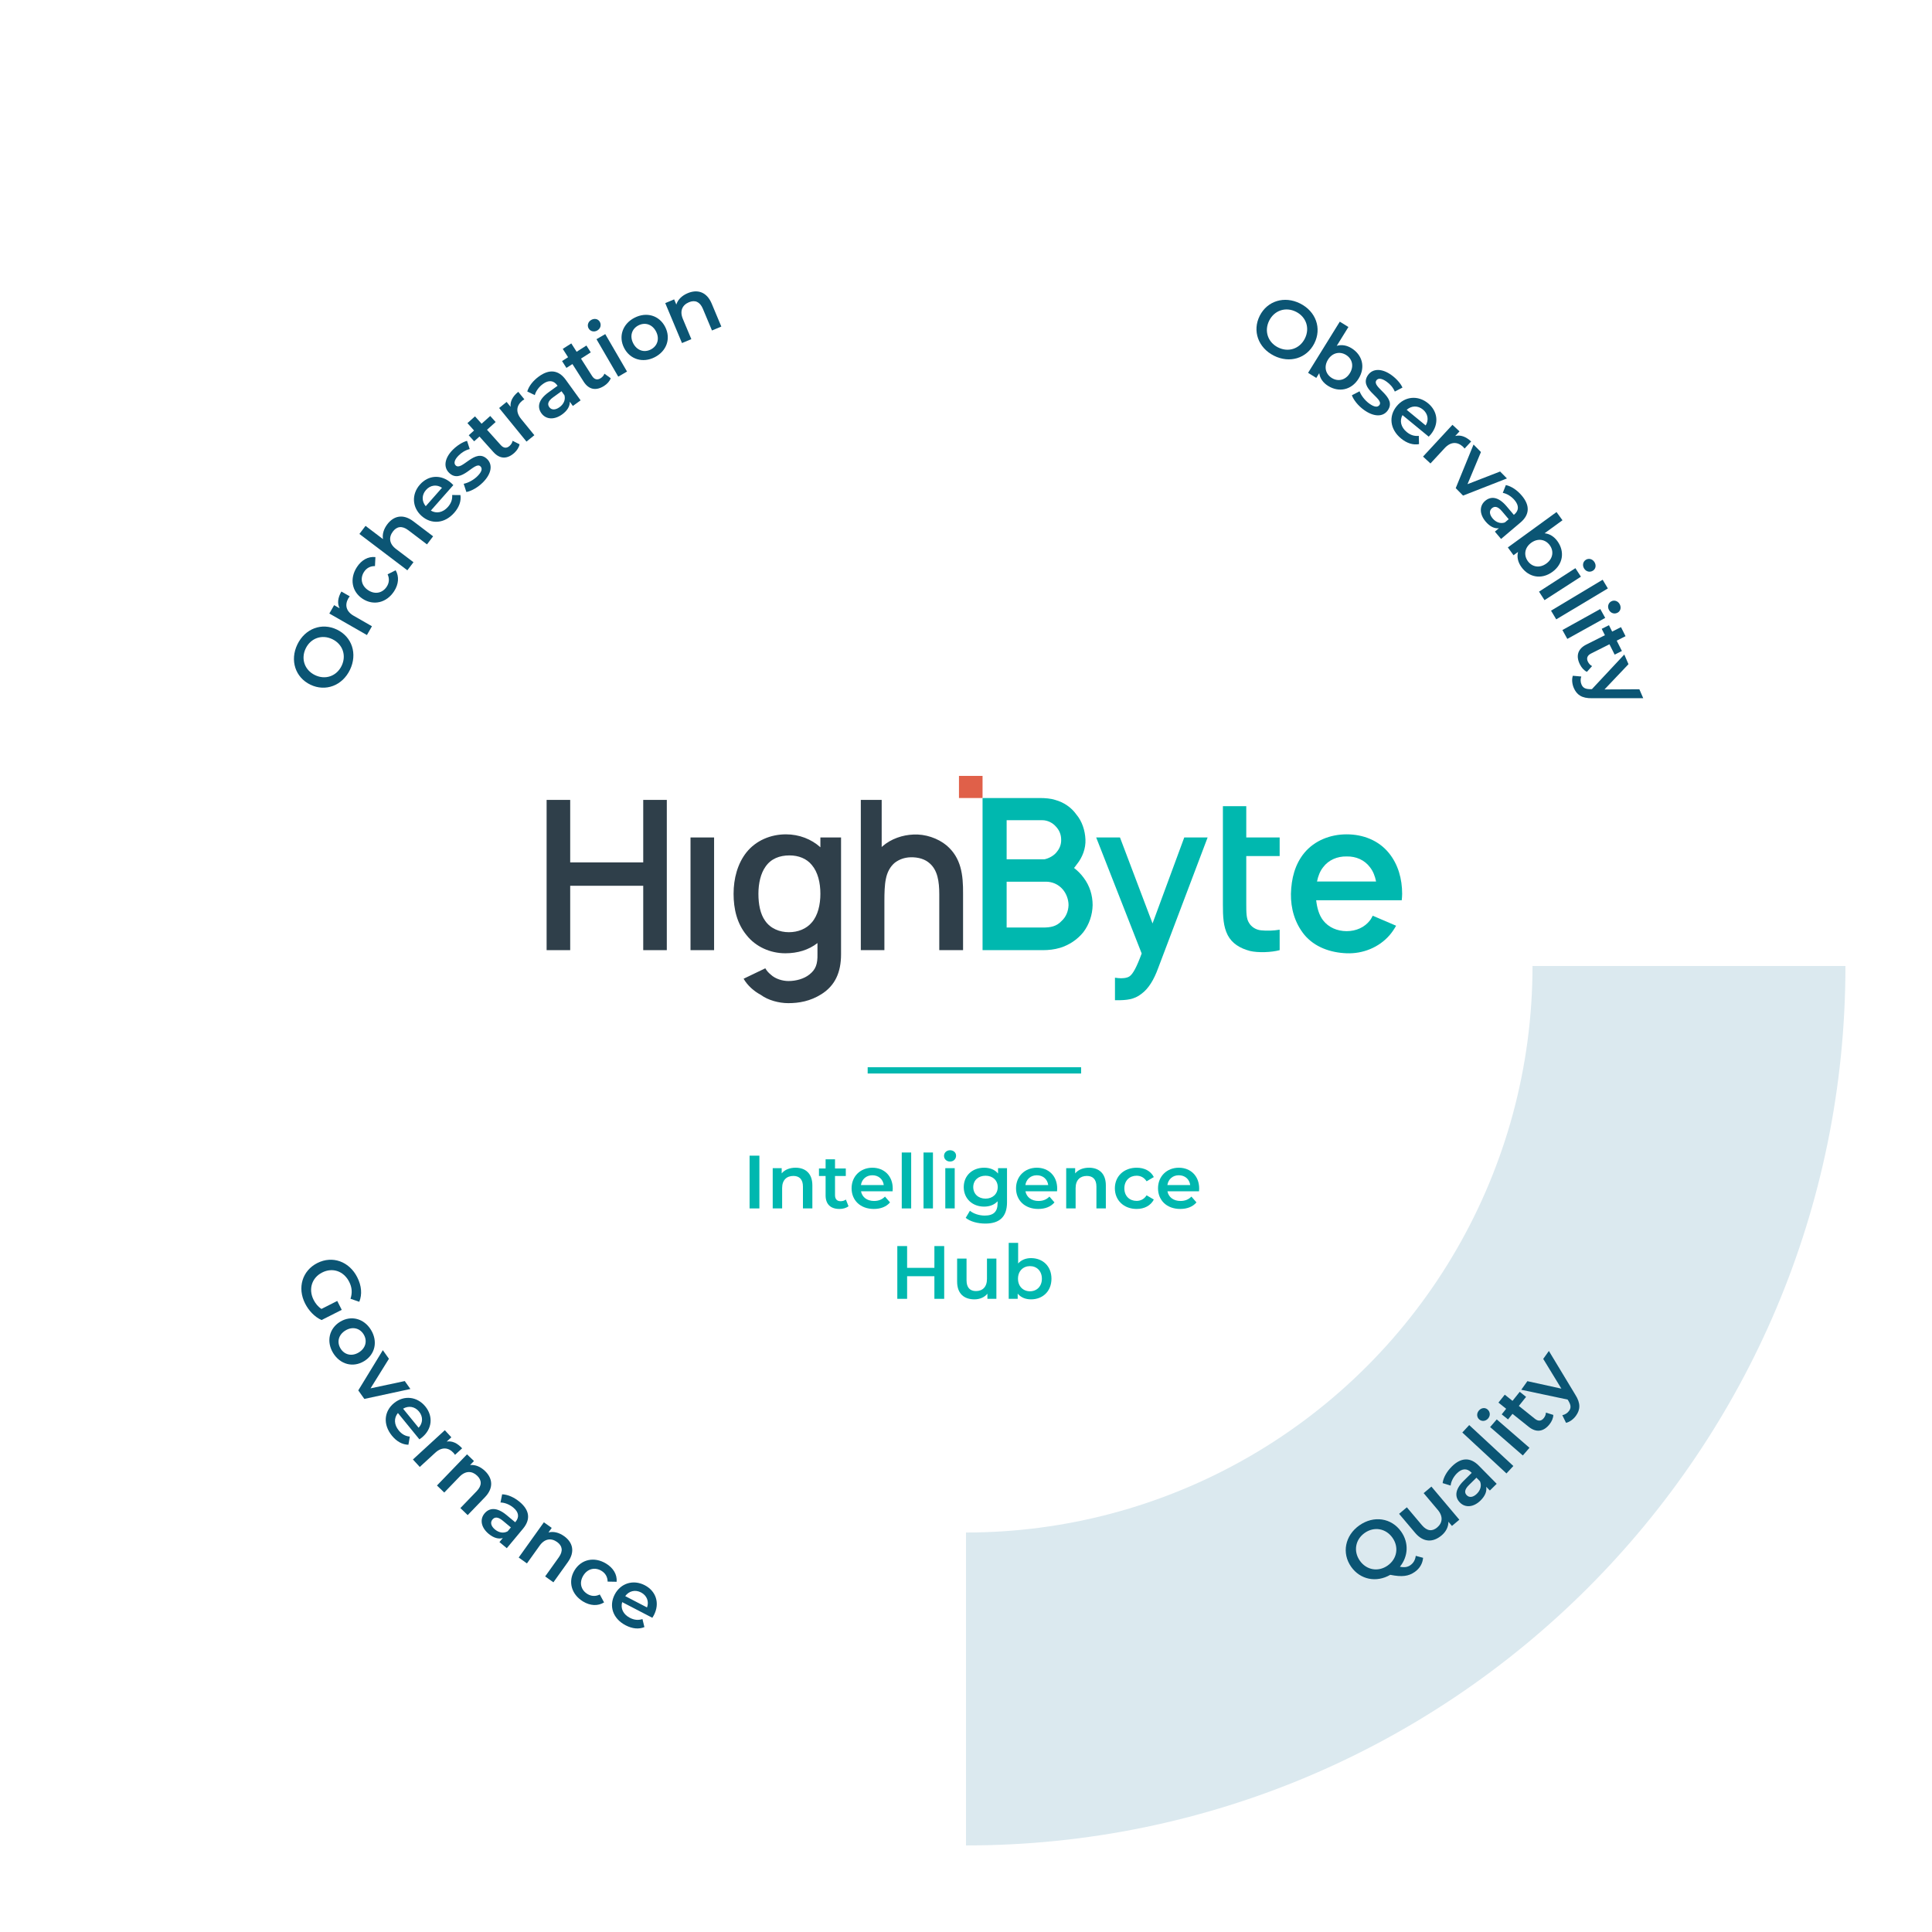 <?xml version="1.0" encoding="UTF-8"?>
<svg id="a" data-name="Layer 1" xmlns="http://www.w3.org/2000/svg" width="537.004" height="537.004" xmlns:xlink="http://www.w3.org/1999/xlink" viewBox="0 0 537.004 537.004">
  <defs>
    <filter id="b" data-name="outer-glow-1" x="8.134" y="8.733" width="276" height="275" filterUnits="userSpaceOnUse">
      <feOffset dx="0" dy="0"/>
      <feGaussianBlur result="c" stdDeviation="5"/>
      <feFlood flood-color="#000" flood-opacity=".2"/>
      <feComposite in2="c" operator="in"/>
      <feComposite in="SourceGraphic"/>
    </filter>
    <filter id="d" data-name="outer-glow-2" x="8.134" y="253.089" width="276" height="275" filterUnits="userSpaceOnUse">
      <feOffset dx="0" dy="0"/>
      <feGaussianBlur result="e" stdDeviation="5"/>
      <feFlood flood-color="#000" flood-opacity=".2"/>
      <feComposite in2="e" operator="in"/>
      <feComposite in="SourceGraphic"/>
    </filter>
    <filter id="f" data-name="outer-glow-3" x="253.134" y="252.914" width="275" height="276" filterUnits="userSpaceOnUse">
      <feOffset dx="0" dy="0"/>
      <feGaussianBlur result="g" stdDeviation="5"/>
      <feFlood flood-color="#000" flood-opacity=".2"/>
      <feComposite in2="g" operator="in"/>
      <feComposite in="SourceGraphic"/>
    </filter>
    <filter id="h" data-name="outer-glow-4" x="253.134" y="8.914" width="275" height="275" filterUnits="userSpaceOnUse">
      <feOffset dx="0" dy="0"/>
      <feGaussianBlur result="i" stdDeviation="5"/>
      <feFlood flood-color="#000" flood-opacity=".2"/>
      <feComposite in2="i" operator="in"/>
      <feComposite in="SourceGraphic"/>
    </filter>
    <filter id="j" data-name="outer-glow-5" x="95.134" y="95.089" width="346" height="346" filterUnits="userSpaceOnUse">
      <feOffset dx="0" dy="0"/>
      <feGaussianBlur result="k" stdDeviation="5"/>
      <feFlood flood-color="#000" flood-opacity=".1"/>
      <feComposite in2="k" operator="in"/>
      <feComposite in="SourceGraphic"/>
    </filter>
  </defs>
  <path d="M268.502,24.06v244.442H24.06c0-135.009,109.433-244.442,244.442-244.442Z" fill="#fff" filter="url(#b)"/>
  <path d="M268.502,268.502v244.442c-135.009,0-244.442-109.433-244.442-244.442h244.442Z" fill="#fff" filter="url(#d)"/>
  <path d="M512.944,268.502c0,135.009-109.433,244.442-244.442,244.442v-244.442h244.442Z" fill="#dbe9ef" filter="url(#f)"/>
  <path d="M512.944,268.502h-244.442V24.06c135.009,0,244.442,109.433,244.442,244.442Z" fill="#fff" filter="url(#h)"/>
  <g filter="url(#j)">
    <circle cx="268.502" cy="268.502" r="157.464" fill="#fff"/>
  </g>
  <g>
    <g>
      <path d="M185.341,222.335v41.761h-6.554v-17.893h-20.3v17.893h-6.554v-41.761h6.554v17.371h20.3v-17.371h6.554Z" fill="#2f3f4a"/>
      <path d="M198.483,232.775v31.321h-6.554v-31.321h6.554Z" fill="#2f3f4a"/>
      <path d="M233.771,232.775v32.481c0,5.046-1.682,8.7-5.452,11.078-3.132,1.972-6.264,2.494-9.222,2.494-2.61,0-5.626-.812-7.656-2.32-1.856-.986-3.654-2.552-4.756-4.466l6.032-2.9c.406.696.87,1.218,1.508,1.74,1.276,1.218,3.306,1.798,4.93,1.798,2.146,0,4.35-.638,5.8-1.798,1.798-1.392,2.32-2.958,2.262-5.684v-3.074c-2.436,1.914-5.51,2.842-8.932,2.842-4.176,0-8.237-1.798-10.788-5.046-2.668-3.248-3.596-7.308-3.596-11.484,0-4.234,1.102-8.41,3.596-11.542,2.61-3.248,6.67-4.988,10.962-4.988,3.654,0,7.076,1.334,9.57,3.596v-2.726h5.742ZM225.651,256.381c1.682-1.914,2.378-4.93,2.378-7.946,0-3.074-.696-6.032-2.378-8.004-1.45-1.798-3.712-2.668-6.206-2.668-2.784,0-5.162.928-6.67,3.132-1.334,1.856-1.972,4.64-1.972,7.54s.522,5.626,1.856,7.482c1.508,2.204,4.06,3.19,6.612,3.19s4.872-.928,6.38-2.726Z" fill="#2f3f4a"/>
      <path d="M267.686,248.551v15.544h-6.612v-15.544c0-3.538-.464-6.67-2.668-8.584-1.276-1.16-3.132-1.74-5.336-1.682-1.682.058-3.132.58-4.35,1.508-1.276,1.044-2.146,2.668-2.494,4.524-.348,1.624-.406,3.886-.406,6.09v13.688h-6.554v-41.761h5.8v13.108l.174-.174c2.436-2.146,5.684-3.19,8.642-3.306,3.248-.174,6.786.986,9.28,3.074,3.944,3.422,4.582,7.946,4.524,13.514Z" fill="#2f3f4a"/>
      <path d="M335.66,232.775l-13.746,36.309c-1.16,3.19-2.668,5.742-4.698,7.192-1.972,1.566-4.176,1.74-6.728,1.74h-.58v-6.264l.928.116c1.044.116,2.378,0,3.074-.464.986-.638,2.03-2.61,3.422-6.38l-12.644-32.249h6.612l9.049,23.897,8.816-23.897h6.496Z" fill="#00b8af"/>
      <path d="M346.404,237.937v13.166c0,2.494,0,4.234.754,5.394.696,1.218,2.03,1.972,3.364,2.088,1.566.174,3.48.116,5.162-.174v5.684c-2.32.638-6.032.754-8.236.232-2.842-.754-4.988-2.088-6.206-4.408-1.218-2.378-1.334-5.162-1.334-8.41v-27.435h6.496v8.7h9.28v5.162h-9.28Z" fill="#00b8af"/>
      <path d="M367.75,255.801c1.508,1.972,3.944,3.016,6.554,3.016s4.988-1.044,6.496-3.016c.348-.464.522-.87.754-1.276l6.496,2.784c-.522.928-1.102,1.798-1.798,2.61-2.958,3.422-7.424,5.22-11.949,5.046-4.582-.174-8.932-1.74-11.774-5.162-2.668-3.306-3.77-7.308-3.712-11.368.116-4.234,1.102-8.178,3.712-11.368,2.842-3.422,7.192-5.162,11.774-5.162s8.874,1.682,11.716,5.162c2.61,3.19,3.712,7.25,3.712,11.368,0,.58-.058,1.218-.116,1.798h-23.781c.232,2.03.754,4.06,1.914,5.568ZM367.75,241.069c-.87,1.102-1.392,2.494-1.682,3.944h16.415c-.29-1.45-.812-2.842-1.682-3.944-1.508-2.03-3.886-3.074-6.496-3.016-2.61-.058-5.046.986-6.554,3.016Z" fill="#00b8af"/>
      <rect x="266.549" y="215.664" width="6.554" height="6.148" fill="#e06049"/>
      <path d="M303.7,251.587c-.058,2.701-.94,5.344-2.584,7.517-1.703,2.114-3.993,3.582-6.46,4.346-1.585.47-3.171.646-4.756.646h-16.796v-42.283h15.915c1.409,0,3.054.117,4.287.529,2.349.646,4.463,2.055,5.873,4.052,1.586,1.879,2.408,4.404,2.525,6.93.117,2.467-.822,4.992-2.408,6.93-.235.352-.528.705-.763.998.998.763,1.938,1.703,2.701,2.76,1.644,2.173,2.466,4.816,2.466,7.576ZM279.798,227.979v10.864h10.512c1.174-.235,2.701-.998,3.523-2.173.764-.94,1.175-2.114,1.116-3.347,0-1.351-.528-2.584-1.409-3.524-.94-1.116-2.407-1.821-3.817-1.821h-9.925ZM297.005,251.587c0-1.527-.587-3.171-1.586-4.346-1.292-1.527-3.054-2.173-4.698-2.173h-10.923v12.744h10.042c2.173,0,3.817-.294,5.226-1.82,1.234-1.116,1.879-2.701,1.938-4.404Z" fill="#00b8af"/>
    </g>
    <rect x="241.171" y="296.642" width="59.324" height="1.742" fill="#00b8af"/>
    <g>
      <g>
        <path d="M208.35,321.219h2.724v14.666h-2.724v-14.666Z" fill="#00b8af"/>
        <path d="M225.798,329.475v6.41h-2.619v-6.076c0-1.989-.985-2.954-2.661-2.954-1.865,0-3.121,1.132-3.121,3.374v5.656h-2.62v-11.188h2.495v1.446c.858-1.028,2.221-1.572,3.854-1.572,2.682,0,4.673,1.53,4.673,4.904Z" fill="#00b8af"/>
        <path d="M235.846,335.278c-.63.504-1.572.754-2.515.754-2.45,0-3.854-1.298-3.854-3.771v-5.384h-1.845v-2.095h1.845v-2.557h2.619v2.557h2.995v2.095h-2.995v5.321c0,1.089.545,1.676,1.55,1.676.545,0,1.069-.146,1.467-.461l.733,1.865Z" fill="#00b8af"/>
        <path d="M248.098,331.129h-8.778c.315,1.634,1.676,2.682,3.624,2.682,1.257,0,2.241-.398,3.037-1.215l1.404,1.613c-1.006,1.195-2.578,1.822-4.504,1.822-3.75,0-6.18-2.409-6.18-5.739s2.45-5.721,5.782-5.721c3.267,0,5.656,2.284,5.656,5.784,0,.209-.02.522-.041.774ZM239.297,329.39h6.349c-.209-1.613-1.445-2.723-3.163-2.723-1.698,0-2.934,1.089-3.185,2.723Z" fill="#00b8af"/>
        <path d="M250.645,320.34h2.619v15.546h-2.619v-15.546Z" fill="#00b8af"/>
        <path d="M256.696,320.34h2.619v15.546h-2.619v-15.546Z" fill="#00b8af"/>
        <path d="M262.391,321.282c0-.88.713-1.571,1.676-1.571s1.676.65,1.676,1.508c0,.922-.691,1.635-1.676,1.635-.963,0-1.676-.693-1.676-1.572ZM262.748,324.697h2.617v11.188h-2.617v-11.188Z" fill="#00b8af"/>
        <path d="M279.902,324.697v9.491c0,4.063-2.115,5.908-6.034,5.908-2.095,0-4.169-.545-5.447-1.593l1.172-1.969c.985.817,2.578,1.341,4.128,1.341,2.472,0,3.561-1.132,3.561-3.395v-.585c-.922,1.004-2.243,1.487-3.75,1.487-3.206,0-5.656-2.18-5.656-5.426s2.45-5.386,5.656-5.386c1.572,0,2.954.504,3.876,1.613v-1.487h2.493ZM277.324,329.957c0-1.887-1.424-3.163-3.393-3.163-1.991,0-3.415,1.276-3.415,3.163,0,1.906,1.424,3.204,3.415,3.204,1.969,0,3.393-1.298,3.393-3.204Z" fill="#00b8af"/>
        <path d="M293.806,331.129h-8.78c.315,1.634,1.678,2.682,3.624,2.682,1.257,0,2.243-.398,3.039-1.215l1.404,1.613c-1.006,1.195-2.578,1.822-4.504,1.822-3.75,0-6.18-2.409-6.18-5.739s2.45-5.721,5.782-5.721c3.267,0,5.656,2.284,5.656,5.784,0,.209-.02.522-.041.774ZM285.005,329.39h6.349c-.209-1.613-1.446-2.723-3.163-2.723-1.698,0-2.934,1.089-3.185,2.723Z" fill="#00b8af"/>
        <path d="M307.372,329.475v6.41h-2.619v-6.076c0-1.989-.984-2.954-2.661-2.954-1.863,0-3.121,1.132-3.121,3.374v5.656h-2.619v-11.188h2.493v1.446c.859-1.028,2.221-1.572,3.856-1.572,2.682,0,4.671,1.53,4.671,4.904Z" fill="#00b8af"/>
        <path d="M309.879,330.292c0-3.352,2.513-5.721,6.054-5.721,2.178,0,3.917.902,4.776,2.598l-2.011,1.174c-.67-1.069-1.676-1.55-2.785-1.55-1.928,0-3.395,1.341-3.395,3.498,0,2.178,1.467,3.498,3.395,3.498,1.109,0,2.115-.482,2.785-1.55l2.011,1.172c-.859,1.676-2.598,2.619-4.776,2.619-3.541,0-6.054-2.387-6.054-5.739Z" fill="#00b8af"/>
        <path d="M333.272,331.129h-8.777c.313,1.634,1.674,2.682,3.624,2.682,1.256,0,2.241-.398,3.037-1.215l1.404,1.613c-1.006,1.195-2.578,1.822-4.506,1.822-3.75,0-6.18-2.409-6.18-5.739s2.452-5.721,5.782-5.721c3.27,0,5.658,2.284,5.658,5.784,0,.209-.02.522-.043.774ZM324.473,329.39h6.349c-.209-1.613-1.446-2.723-3.165-2.723-1.696,0-2.932,1.089-3.184,2.723Z" fill="#00b8af"/>
      </g>
      <g>
        <path d="M262.441,346.347v14.666h-2.724v-6.286h-7.584v6.286h-2.724v-14.666h2.724v6.054h7.584v-6.054h2.724Z" fill="#00b8af"/>
        <path d="M276.949,349.825v11.188h-2.493v-1.426c-.839,1.028-2.158,1.572-3.604,1.572-2.871,0-4.817-1.572-4.817-4.945v-6.389h2.617v6.034c0,2.032.965,2.995,2.62,2.995,1.822,0,3.058-1.132,3.058-3.373v-5.656h2.619Z" fill="#00b8af"/>
        <path d="M292.256,355.418c0,3.478-2.409,5.741-5.678,5.741-1.53,0-2.828-.524-3.708-1.593v1.446h-2.495v-15.546h2.62v5.719c.9-1.006,2.158-1.487,3.582-1.487,3.269,0,5.678,2.241,5.678,5.719ZM289.595,355.418c0-2.137-1.424-3.498-3.31-3.498s-3.332,1.361-3.332,3.498,1.445,3.498,3.332,3.498,3.31-1.361,3.31-3.498Z" fill="#00b8af"/>
      </g>
    </g>
  </g>
  <g>
    <g>
      <circle cx="268.502" cy="268.502" r="198.101" fill="none"/>
      <path d="M86.281,190.311c-4.206-2.021-5.751-6.766-3.632-11.174,2.119-4.408,6.77-6.175,10.996-4.144,4.226,2.03,5.751,6.766,3.632,11.175-2.119,4.408-6.79,6.165-10.996,4.143ZM92.365,177.655c-2.906-1.396-6.024-.27-7.4,2.596-1.377,2.864-.31,6.004,2.596,7.4,2.905,1.396,6.022.269,7.399-2.596,1.377-2.865.31-6.004-2.595-7.4Z" fill="#0b5574"/>
      <path d="M94.885,164.419l2.328,1.333c-.163.193-.282.359-.383.534-1.064,1.858-.642,3.659,1.49,4.881l5.065,2.901-1.4,2.446-10.445-5.984,1.333-2.327,1.526.874c-.692-1.332-.512-2.917.485-4.658Z" fill="#0b5574"/>
      <path d="M100.805,166.445c-3.023-1.968-3.683-5.626-1.604-8.818,1.279-1.966,3.112-3.006,5.147-2.783l-.123,2.503c-1.357-.023-2.383.601-3.035,1.603-1.132,1.737-.783,3.848,1.164,5.115,1.964,1.279,4.016.731,5.148-1.007.652-1.002.808-2.191.237-3.424l2.239-1.125c1.008,1.759.837,3.881-.442,5.846-2.079,3.194-5.709,4.06-8.732,2.091Z" fill="#0b5574"/>
      <path d="M114.891,144.903l5.495,4.167-1.702,2.245-5.208-3.949c-1.706-1.294-3.172-1.075-4.261.361-1.212,1.598-1.06,3.41.862,4.868l4.849,3.676-1.702,2.245-13.325-10.104,1.702-2.245,4.849,3.677c-.232-1.336.194-2.794,1.202-4.123,1.743-2.299,4.348-3.011,7.239-.818Z" fill="#0b5574"/>
      <path d="M126.004,134.838l-6.251,7.082c1.542.91,3.357.557,4.744-1.015.896-1.015,1.276-2.092,1.184-3.315l2.301.016c.247,1.662-.365,3.377-1.738,4.932-2.67,3.025-6.344,3.271-9.032.898-2.688-2.372-2.869-6.051-.497-8.738,2.327-2.637,5.87-2.938,8.693-.445.169.148.407.39.596.586ZM118.335,140.7l4.52-5.123c-1.45-.979-3.226-.772-4.449.613-1.208,1.37-1.21,3.143-.071,4.51Z" fill="#0b5574"/>
      <path d="M129.627,136.752l-.744-2.28c1.244-.253,2.744-1.046,3.813-2.112,1.263-1.256,1.439-2.133.851-2.724-1.622-1.629-5.366,5.153-8.755,1.75-1.606-1.613-1.202-4.114,1.098-6.405,1.134-1.129,2.698-2.146,3.926-2.446l.745,2.281c-1.292.332-2.265.983-3.081,1.794-1.214,1.209-1.392,2.182-.834,2.74,1.717,1.726,5.462-5.057,8.787-1.719,1.591,1.598,1.154,4.1-1.241,6.485-1.422,1.416-3.257,2.416-4.565,2.636Z" fill="#0b5574"/>
      <path d="M144.409,123.489c-.142.854-.717,1.733-1.472,2.411-1.965,1.762-4.022,1.729-5.799-.251l-3.869-4.313-1.477,1.324-1.506-1.679,1.477-1.324-1.836-2.048,2.099-1.882,1.836,2.047,2.4-2.152,1.505,1.679-2.4,2.153,3.824,4.263c.783.873,1.641.951,2.446.229.437-.393.75-.887.844-1.424l1.927.967Z" fill="#0b5574"/>
      <path d="M144.05,108.906l1.694,2.08c-.221.122-.392.232-.549.36-1.661,1.354-1.912,3.186-.359,5.092l3.688,4.526-2.185,1.78-7.604-9.334,2.08-1.694,1.11,1.363c-.168-1.491.569-2.906,2.125-4.174Z" fill="#0b5574"/>
      <path d="M157.25,105.559l4.134,5.72-2.157,1.559-.858-1.188c.06,1.237-.657,2.478-2.119,3.534-2.229,1.612-4.521,1.404-5.749-.294-1.175-1.627-1.003-3.699,1.957-5.839l2.521-1.822-.105-.146c-.964-1.334-2.336-1.539-3.963-.363-1.096.792-1.965,1.977-2.261,3.107l-2.096-1.016c.46-1.557,1.687-3.055,3.257-4.191,2.815-2.033,5.405-1.874,7.439.939ZM156.894,109.877l-.819-1.133-2.357,1.704c-1.554,1.122-1.551,2.011-1.036,2.724.594.822,1.672.851,2.841.005,1.115-.805,1.713-2.017,1.371-3.3Z" fill="#0b5574"/>
      <path d="M169.75,105.132c-.279.819-.99,1.593-1.845,2.139-2.225,1.418-4.25,1.052-5.681-1.192l-3.115-4.887-1.673,1.066-1.212-1.901,1.673-1.066-1.479-2.319,2.377-1.516,1.479,2.32,2.719-1.734,1.212,1.902-2.719,1.732,3.079,4.83c.63.988,1.463,1.206,2.376.624.494-.315.885-.751,1.064-1.267l1.744,1.269Z" fill="#0b5574"/>
      <path d="M163.617,91.297c-.476-.818-.188-1.848.709-2.368.896-.521,1.91-.302,2.375.497.498.857.24,1.894-.675,2.427-.897.521-1.934.263-2.409-.556ZM165.795,94.282l2.437-1.416,6.051,10.408-2.437,1.417-6.051-10.409Z" fill="#0b5574"/>
      <path d="M173.473,96.71c-1.644-3.21-.397-6.709,2.894-8.394,3.33-1.705,6.877-.66,8.521,2.549,1.644,3.21.427,6.719-2.903,8.424-3.29,1.686-6.868.631-8.511-2.579ZM182.359,92.16c-1.048-2.046-3.079-2.651-4.905-1.716-1.806.924-2.502,2.926-1.454,4.973,1.048,2.046,3.08,2.651,4.885,1.728,1.825-.935,2.522-2.938,1.474-4.984Z" fill="#0b5574"/>
      <path d="M197.827,84.408l2.666,6.361-2.599,1.089-2.526-6.028c-.827-1.975-2.205-2.521-3.868-1.825-1.851.775-2.628,2.421-1.695,4.646l2.352,5.613-2.599,1.089-4.651-11.102,2.475-1.037.601,1.436c.426-1.376,1.55-2.483,3.171-3.163,2.661-1.115,5.272-.425,6.674,2.922Z" fill="#0b5574"/>
    </g>
    <g>
      <circle cx="268.502" cy="268.502" r="198.101" fill="none"/>
      <path d="M350.142,87.784c2.101-4.168,6.875-5.625,11.245-3.422,4.369,2.202,6.048,6.887,3.937,11.074-2.111,4.188-6.875,5.625-11.245,3.422-4.37-2.203-6.038-6.906-3.937-11.074ZM362.686,94.107c1.451-2.88.382-6.02-2.456-7.45-2.839-1.431-5.999-.423-7.45,2.456-1.451,2.88-.383,6.019,2.457,7.45s5.998.423,7.45-2.456Z" fill="#0b5574"/>
      <path d="M377.623,105.247c-1.971,3.181-5.458,3.885-8.447,2.033-1.399-.867-2.291-2.082-2.49-3.559l-.819,1.322-2.281-1.413,8.812-14.221,2.396,1.483-3.241,5.233c1.394-.409,2.817-.138,4.12.67,2.99,1.853,3.923,5.269,1.952,8.45ZM375.189,103.739c1.212-1.954.68-4.008-1.044-5.076-1.726-1.068-3.819-.643-5.031,1.312-1.212,1.954-.661,4.02,1.064,5.088,1.725,1.069,3.8.631,5.011-1.324Z" fill="#0b5574"/>
      <path d="M375.761,109.864l2.129-1.107c.453,1.186,1.481,2.536,2.707,3.418,1.446,1.039,2.34,1.07,2.827.394,1.342-1.867-5.961-4.452-3.158-8.352,1.33-1.848,3.864-1.858,6.5.037,1.299.934,2.559,2.312,3.055,3.474l-2.128,1.107c-.54-1.222-1.34-2.075-2.274-2.746-1.392-1.001-2.38-1.017-2.84-.375-1.422,1.976,5.883,4.562,3.131,8.388-1.315,1.83-3.855,1.81-6.601-.165-1.629-1.172-2.917-2.818-3.348-4.072Z" fill="#0b5574"/>
      <path d="M397.117,121.372l-7.296-5.994c-.854,1.573-.438,3.373,1.182,4.704,1.044.858,2.134,1.199,3.354,1.064l.065,2.299c-1.651.306-3.386-.244-4.989-1.561-3.117-2.561-3.492-6.223-1.217-8.991,2.274-2.769,5.942-3.08,8.711-.806,2.717,2.231,3.143,5.761.754,8.669-.143.174-.375.421-.564.615ZM390.991,113.918l5.276,4.334c.927-1.484.658-3.251-.77-4.424-1.41-1.158-3.182-1.098-4.506.09Z" fill="#0b5574"/>
      <path d="M408.911,122.71l-1.822,1.968c-.151-.201-.284-.355-.433-.493-1.571-1.454-3.421-1.447-5.089.355l-3.966,4.283-2.066-1.913,8.175-8.831,1.968,1.822-1.194,1.289c1.452-.375,2.956.157,4.428,1.52Z" fill="#0b5574"/>
      <path d="M418.859,132.982l-12.197,4.77-2.041-2.071,4.953-12.125,2.057,2.088-3.733,8.93,9.064-3.518,1.897,1.927Z" fill="#0b5574"/>
      <path d="M422.612,145.241l-5.388,4.558-1.719-2.032,1.12-.945c-1.229.152-2.521-.467-3.686-1.845-1.776-2.101-1.743-4.401-.143-5.756,1.533-1.295,3.611-1.281,5.969,1.507l2.01,2.377.138-.117c1.256-1.063,1.356-2.446.06-3.979-.874-1.033-2.12-1.809-3.271-2.017l.854-2.169c1.587.341,3.174,1.449,4.426,2.93,2.242,2.651,2.281,5.246-.371,7.488ZM418.279,145.215l1.067-.903-1.878-2.221c-1.238-1.463-2.124-1.394-2.795-.825-.775.654-.721,1.73.211,2.833.888,1.05,2.142,1.555,3.395,1.116Z" fill="#0b5574"/>
      <path d="M431.491,158.959c-3.027,2.199-6.52,1.534-8.587-1.311-.968-1.33-1.333-2.792-.96-4.233l-1.258.914-1.577-2.169,13.528-9.833,1.656,2.279-4.977,3.617c1.445.148,2.66.938,3.561,2.178,2.067,2.844,1.64,6.358-1.386,8.558ZM429.807,156.643c1.86-1.351,2.144-3.452.952-5.093-1.193-1.641-3.293-2.038-5.152-.686-1.859,1.352-2.131,3.471-.938,5.111,1.192,1.641,3.278,2.02,5.138.667Z" fill="#0b5574"/>
      <path d="M437.89,157.925l1.528,2.367-10.115,6.525-1.527-2.367,10.114-6.525ZM440.769,155.611c.796-.513,1.837-.271,2.398.6.562.871.39,1.894-.386,2.396-.833.537-1.881.327-2.455-.562-.562-.871-.353-1.919.442-2.433Z" fill="#0b5574"/>
      <path d="M445.462,161.139l1.449,2.418-14.348,8.595-1.448-2.417,14.347-8.596Z" fill="#0b5574"/>
      <path d="M444.804,169.278l1.367,2.466-10.53,5.841-1.367-2.465,10.53-5.842ZM447.833,167.161c.828-.46,1.851-.15,2.354.757s.264,1.917-.545,2.365c-.867.481-1.899.202-2.413-.724-.503-.907-.224-1.939.604-2.398Z" fill="#0b5574"/>
      <path d="M441.086,186.741c-.787-.361-1.484-1.146-1.939-2.053-1.184-2.356-.613-4.333,1.765-5.527l5.177-2.601-.891-1.772,2.014-1.012.891,1.772,2.458-1.234,1.264,2.518-2.457,1.234,1.447,2.881-2.015,1.011-1.447-2.88-5.116,2.57c-1.047.526-1.348,1.333-.862,2.3.263.524.657.957,1.151,1.188l-1.438,1.605Z" fill="#0b5574"/>
      <path d="M456.739,194.065l-14.18.005c-2.943.072-4.318-1.002-5.117-2.843-.476-1.098-.606-2.417-.27-3.398l2.353.209c-.261.703-.245,1.531.06,2.235.395.91,1.062,1.26,2.375,1.28l.515-.002,8.998-9.629,1.166,2.688-6.664,7.021,9.688-.048,1.076,2.481Z" fill="#0b5574"/>
    </g>
    <g>
      <circle cx="268.502" cy="268.502" r="198.101" fill="none"/>
      <path d="M93.737,361.6l1.251,2.475-5.611,2.837c-1.929-.867-3.57-2.613-4.577-4.604-2.208-4.364-.798-9.118,3.404-11.245,4.204-2.126,8.868-.444,11.097,3.961,1.19,2.353,1.403,4.721.565,6.811l-2.442-.835c.546-1.666.408-3.187-.354-4.695-1.517-2.997-4.616-4.081-7.531-2.605-2.856,1.443-3.88,4.613-2.375,7.59.509,1.007,1.208,1.89,2.189,2.531l4.385-2.219Z" fill="#0b5574"/>
      <path d="M94.52,367.392c3.075-1.884,6.66-.907,8.59,2.245,1.954,3.191,1.183,6.809-1.893,8.692-3.076,1.883-6.667.937-8.621-2.254-1.93-3.151-1.152-6.801,1.924-8.684ZM99.734,375.908c1.961-1.201,2.41-3.273,1.338-5.022-1.06-1.73-3.109-2.272-5.069-1.071-1.961,1.2-2.411,3.272-1.351,5.003,1.071,1.749,3.121,2.291,5.082,1.091Z" fill="#0b5574"/>
      <path d="M114.071,386.072l-12.803,2.762-1.684-2.371,6.825-11.179,1.697,2.389-5.11,8.221,9.509-2.026,1.566,2.205Z" fill="#0b5574"/>
      <path d="M116.573,400.068l-5.971-7.318c-1.148,1.373-1.096,3.222.23,4.847.855,1.048,1.857,1.598,3.08,1.705l-.391,2.268c-1.68-.025-3.272-.908-4.583-2.515-2.551-3.127-2.195-6.792.581-9.059,2.777-2.266,6.437-1.847,8.703.931,2.223,2.725,1.944,6.27-.974,8.649-.174.144-.451.339-.675.492ZM112.037,391.549l4.318,5.292c1.203-1.271,1.288-3.058.12-4.489-1.155-1.416-2.904-1.705-4.438-.803Z" fill="#0b5574"/>
      <path d="M128.45,402.565l-1.976,1.814c-.135-.214-.256-.379-.392-.528-1.449-1.577-3.293-1.721-5.104-.059l-4.301,3.948-1.905-2.076,8.868-8.14,1.813,1.976-1.295,1.189c1.479-.256,2.935.396,4.291,1.875Z" fill="#0b5574"/>
      <path d="M134.781,416.165l-4.789,4.965-2.028-1.956,4.537-4.706c1.487-1.541,1.444-3.022.146-4.274-1.444-1.393-3.263-1.455-4.938.28l-4.225,4.382-2.028-1.957,8.355-8.664,1.931,1.861-1.079,1.12c1.432-.153,2.894.441,4.159,1.663,2.077,2.002,2.477,4.674-.042,7.286Z" fill="#0b5574"/>
      <path d="M145.38,424.899l-4.514,5.425-2.046-1.702.938-1.126c-1.184.365-2.564-.021-3.951-1.175-2.115-1.76-2.483-4.031-1.142-5.644,1.282-1.544,3.333-1.892,6.142.445l2.392,1.99.116-.139c1.052-1.266.91-2.646-.633-3.929-1.04-.865-2.402-1.413-3.572-1.418l.463-2.284c1.623.06,3.379.875,4.87,2.115,2.669,2.221,3.159,4.77.938,7.44ZM141.107,425.626l.894-1.075-2.235-1.86c-1.474-1.226-2.335-1.003-2.896-.326-.649.779-.409,1.83.701,2.753,1.057.88,2.38,1.159,3.537.509Z" fill="#0b5574"/>
      <path d="M157.83,434.199l-4.01,5.611-2.292-1.638,3.8-5.318c1.246-1.742.987-3.202-.48-4.251-1.632-1.166-3.44-.963-4.843.999l-3.539,4.951-2.292-1.638,6.999-9.792,2.183,1.56-.905,1.265c1.395-.36,2.927.015,4.357,1.036,2.348,1.679,3.133,4.263,1.022,7.215Z" fill="#0b5574"/>
      <path d="M159.696,436.464c1.876-3.08,5.512-3.85,8.767-1.867,2.002,1.219,3.096,3.021,2.936,5.061l-2.505-.047c-.019-1.357-.673-2.363-1.693-2.984-1.771-1.079-3.871-.668-5.078,1.316-1.22,2.002-.611,4.036,1.161,5.114,1.021.622,2.215.742,3.429.135l1.192,2.205c-1.728,1.059-3.854.952-5.856-.268-3.254-1.981-4.228-5.584-2.352-8.665Z" fill="#0b5574"/>
      <path d="M181.322,449.669l-8.384-4.355c-.511,1.716.27,3.393,2.131,4.359,1.2.623,2.339.732,3.505.347l.54,2.237c-1.553.642-3.366.462-5.207-.494-3.582-1.86-4.707-5.367-3.055-8.549,1.653-3.182,5.179-4.247,8.36-2.595,3.122,1.622,4.27,4.988,2.534,8.33-.104.2-.28.49-.425.72ZM173.781,443.643l6.062,3.148c.601-1.645-.029-3.318-1.67-4.17-1.621-.843-3.342-.415-4.393,1.021Z" fill="#0b5574"/>
    </g>
    <g>
      <circle cx="268.502" cy="268.502" r="198.101" fill="none"/>
      <path d="M395.554,433c-.146,1.592-.93,2.944-2.292,3.906-1.75,1.232-3.539,1.473-6.838.821-3.831,2.233-8.337,1.356-10.856-2.218-2.689-3.812-1.729-8.708,2.268-11.526,3.998-2.818,8.919-2.096,11.621,1.735,2.195,3.112,1.957,6.921-.345,9.757,1.294.272,2.166.1,2.921-.433.847-.598,1.337-1.467,1.482-2.591l2.041.548ZM385.705,435.146c2.597-1.831,3.194-5.092,1.337-7.726-1.857-2.635-5.129-3.168-7.726-1.337-2.597,1.832-3.193,5.092-1.336,7.727,1.857,2.634,5.128,3.167,7.725,1.336Z" fill="#0b5574"/>
      <path d="M397.863,413.203l7.763,9.205-2.051,1.729-.989-1.172c.023,1.426-.686,2.789-1.875,3.793-2.361,1.992-5.055,2.051-7.395-.725l-4.434-5.257,2.154-1.817,4.187,4.964c1.41,1.672,2.872,1.796,4.233.647,1.5-1.264,1.731-3.053.176-4.897l-3.925-4.653,2.154-1.817Z" fill="#0b5574"/>
      <path d="M411.055,407.4l4.951,5.026-1.895,1.867-1.028-1.044c.246,1.213-.275,2.548-1.56,3.812-1.959,1.931-4.255,2.072-5.726.579-1.408-1.43-1.552-3.502,1.05-6.064l2.216-2.184-.126-.129c-1.154-1.172-2.541-1.166-3.97.241-.963.95-1.643,2.252-1.763,3.414l-2.227-.687c.22-1.607,1.204-3.273,2.585-4.634,2.473-2.437,5.057-2.672,7.493-.199ZM411.357,411.721l-.98-.995-2.072,2.041c-1.365,1.344-1.229,2.222-.611,2.848.712.724,1.781.588,2.809-.425.979-.965,1.388-2.252.854-3.469Z" fill="#0b5574"/>
      <path d="M406.454,398.169l1.916-2.067,12.271,11.376-1.917,2.066-12.27-11.375Z" fill="#0b5574"/>
      <path d="M411.156,394.534c-.715-.621-.774-1.688-.094-2.471.68-.783,1.71-.904,2.408-.298.749.651.84,1.715.145,2.516-.68.783-1.744.873-2.459.253ZM414.182,396.653l1.848-2.127,9.091,7.893-1.848,2.129-9.091-7.895Z" fill="#0b5574"/>
      <path d="M431.743,393.278c0,.865-.423,1.826-1.056,2.619-1.647,2.059-3.683,2.365-5.76.703l-4.523-3.619-1.239,1.549-1.76-1.408,1.239-1.549-2.147-1.719,1.761-2.199,2.147,1.718,2.014-2.518,1.76,1.408-2.013,2.518,4.47,3.577c.916.732,1.775.669,2.451-.176.367-.458.595-.996.598-1.543l2.06.639Z" fill="#0b5574"/>
      <path d="M430.514,375.502l7.331,12.138c1.583,2.482,1.373,4.216.209,5.851-.693.974-1.756,1.768-2.77,1.986l-1.037-2.121c.736-.141,1.438-.582,1.883-1.207.576-.808.53-1.56-.13-2.694l-.268-.439-12.894-2.729,1.7-2.389,9.454,2.079-5.047-8.27,1.569-2.205Z" fill="#0b5574"/>
    </g>
  </g>
</svg>